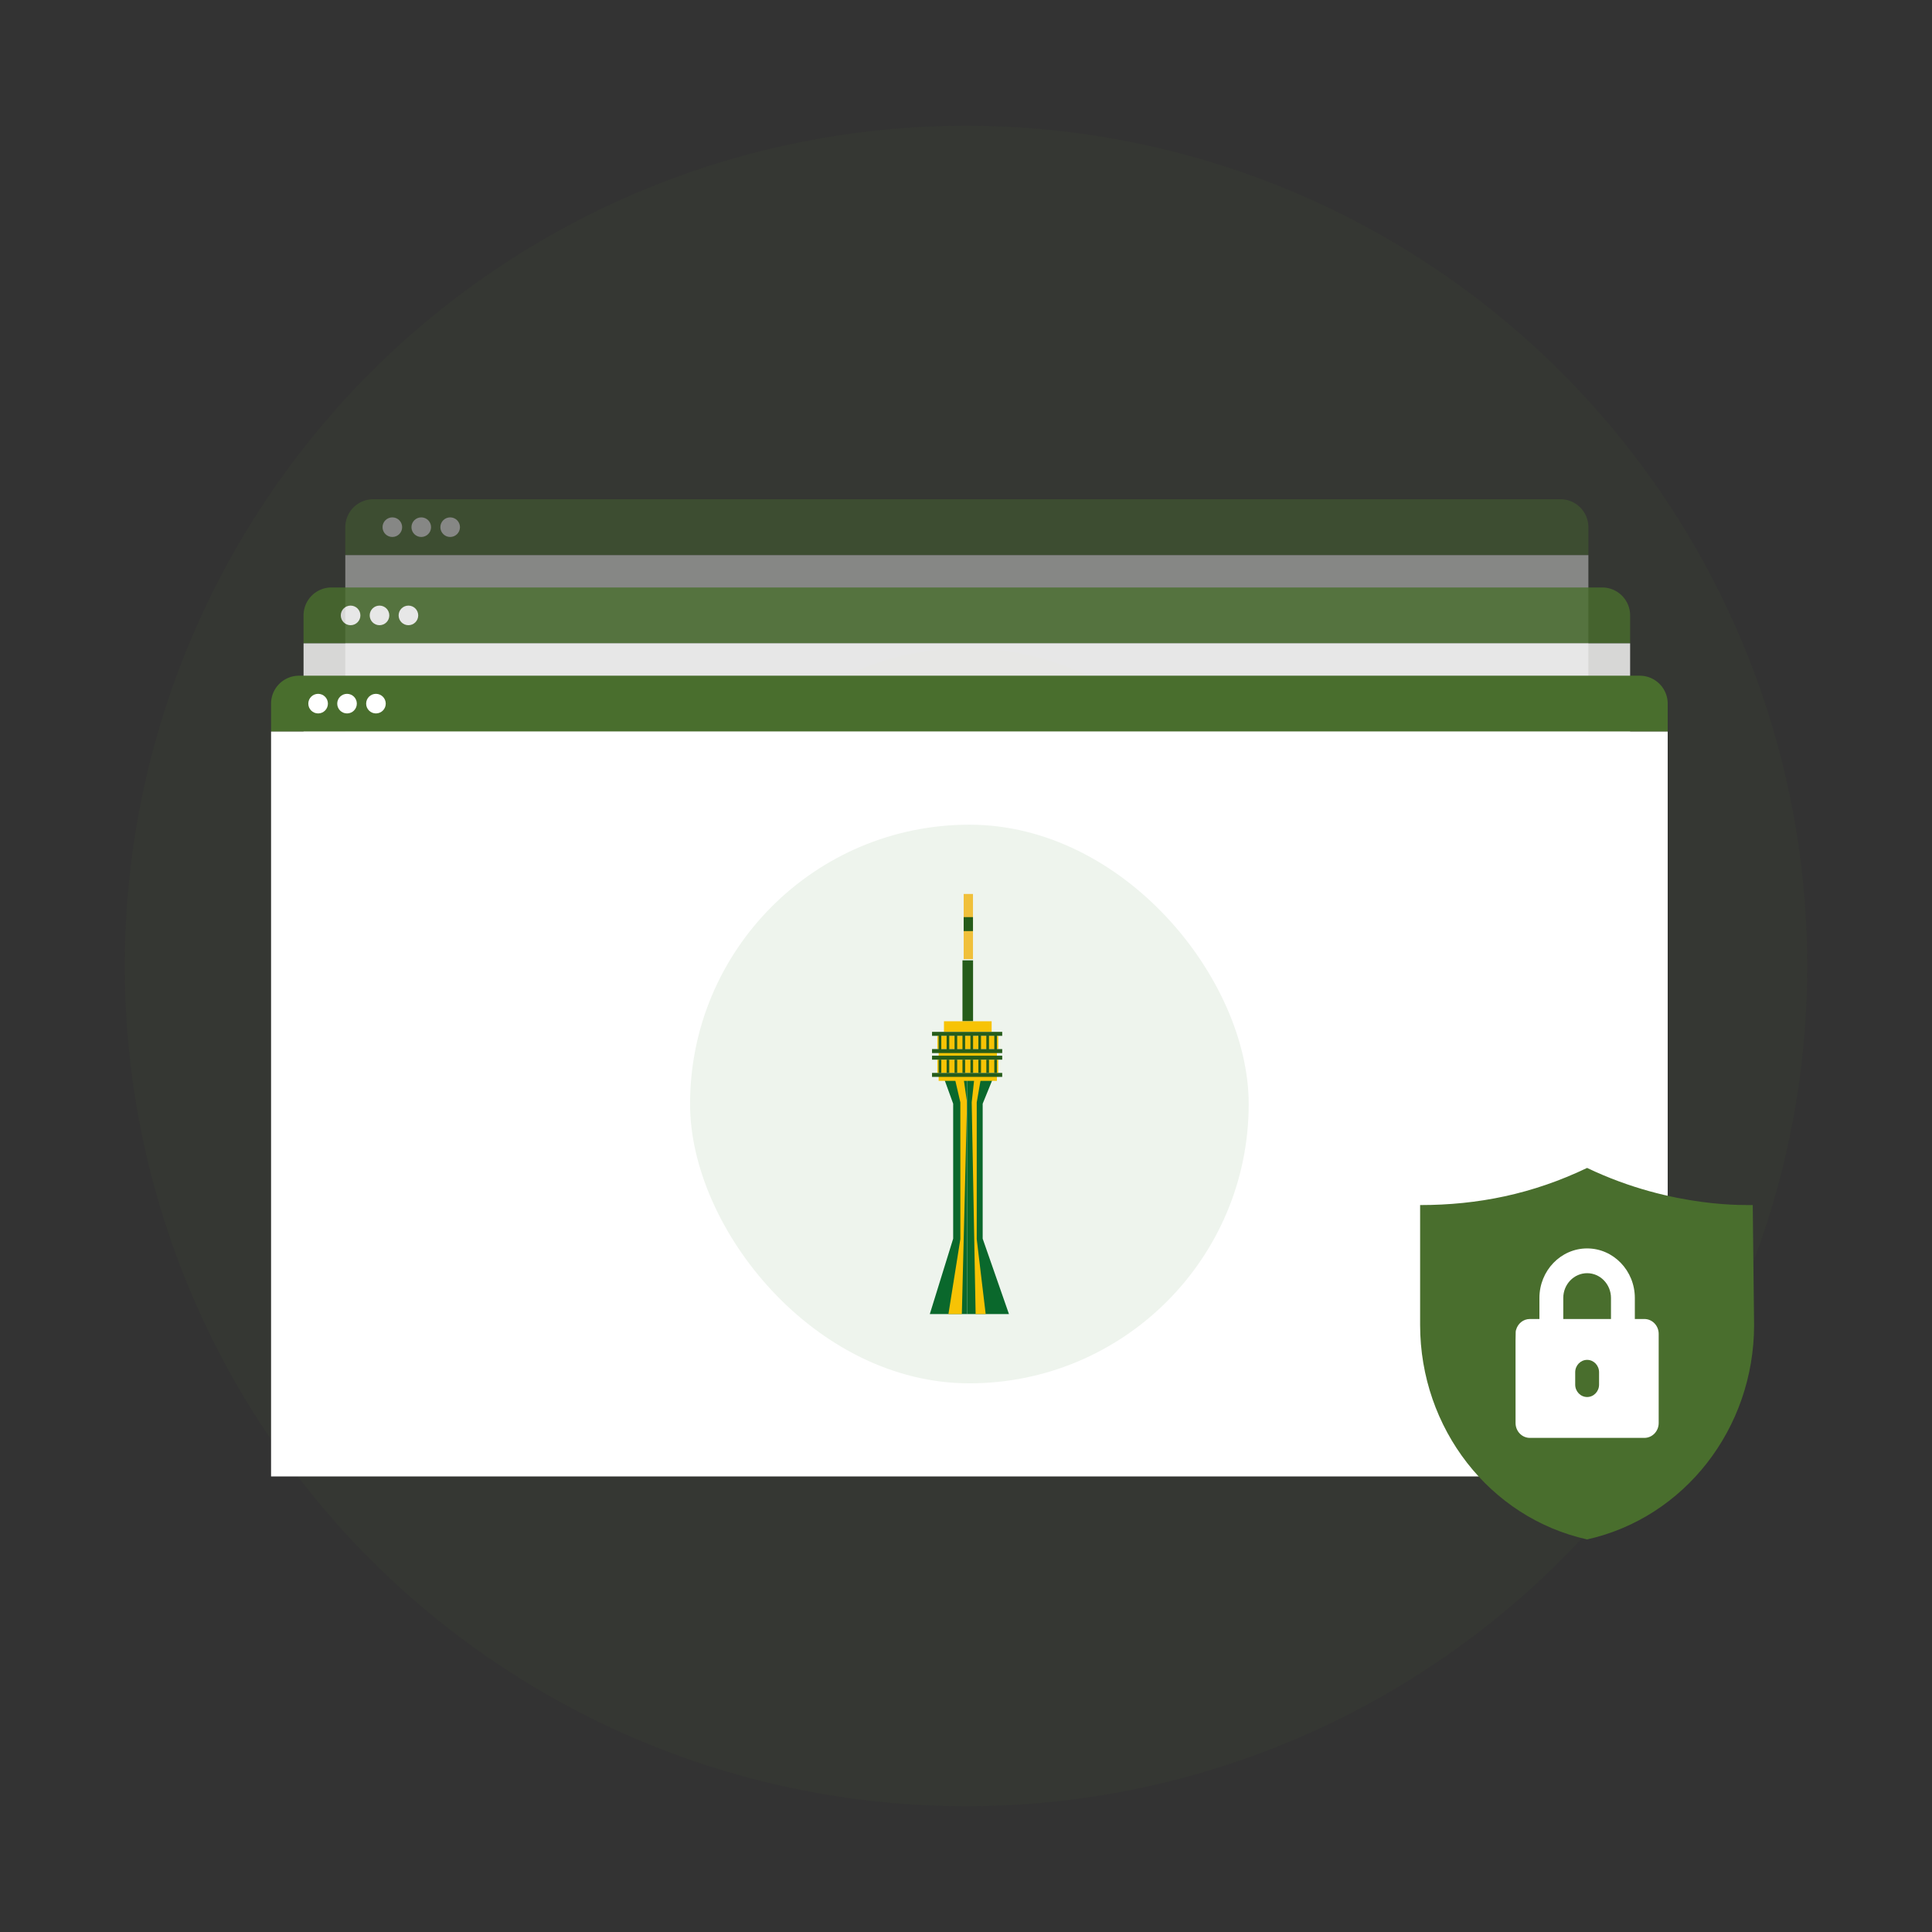<?xml version="1.0" encoding="UTF-8"?>
<svg xmlns="http://www.w3.org/2000/svg" width="415" height="415" fill="none">
  <rect width="100%" height="100%" fill="#333333" stroke="none"/>
  <ellipse cx="180.704" cy="180.5" fill="#496E2D" opacity=".07" rx="180.704" ry="180.5" transform="matrix(-1 0 0 1 388.203 27)"></ellipse>
  <g opacity=".4">
    <path fill="#496E2D" d="M74.172 113.239a6 6 0 0 1 6-6H335.19a6 6 0 0 1 6 6v6H74.171z"></path>
    <circle cx="84.277" cy="113.239" r="2.105" fill="#fff"></circle>
    <circle cx="90.488" cy="113.239" r="2.105" fill="#fff"></circle>
    <circle cx="96.699" cy="113.239" r="2.105" fill="#fff"></circle>
    <path fill="#fff" d="M74.172 119.239H341.19v160H74.17z"></path>
    <circle cx="207.68" cy="199.239" r="60" fill="#F7D02E" opacity=".07"></circle>
    <g clip-path="url(#a)">
      <path fill="#959595" d="M245.004 174.049c.048.215.14.429.14.646q.008 28.332.004 56.665c0 .129-.015.258-.023.389-4.633-.002-9.269.004-13.902-.01-3.19-.011-6.069-2.852-6.071-6.029-.008-17.161 0-34.321 0-51.482q.145-.017.29-.035c6.358.008 12.714.019 19.073.021.162 0 .325-.106.487-.163zm-9.921 16.398v-7.423h-4.87v7.423zm.04 5.096H230.2v7.367h4.923zm-4.948 19.869h4.919v-7.363h-4.919z"></path>
      <path fill="#A24B33" d="M200.125 202.787c1.769-1.446 3.538-2.894 5.31-4.336.707-.575 1.423-1.135 2.205-1.758 1.345 1.073 2.702 2.15 4.054 3.233q4.017 3.22 8.037 6.438c.117.093.267.15.4.223q-.002 12.576-.008 25.154l-5-.013v-9.939h-4.967v9.939q-2.495-.073-4.991-.141v-9.834h-5.019v-5.037h4.939v-7.469h-4.939l-.021-6.462zm14.958 13.914v-7.406h-4.904v7.406z"></path>
      <path fill="#777" d="m220.125 231.745.008-25.154q.005-15.727.013-31.454c0-.308.042-.617.064-.925q2.47.008 4.94.017c-.002 17.16-.01 34.32 0 51.481 0 3.177 2.881 6.019 6.071 6.029 4.633.015 9.269.008 13.902.01v4.953c-.204.016-.379.041-.552.041h-24.044c-.129 0-.258-.014-.39-.023z"></path>
      <path fill="#B4B4B4" d="M175.125 216.674c1.181-.958 2.358-1.923 3.546-2.875.504-.406 1.085-.731 1.529-1.194.758-.789 1.65-.898 2.681-.889 4.077.039 8.157.01 12.234.006v20.01q-2.493 0-4.99-.004v-9.933h-4.977v9.933l-5-.3v-9.679h-5q-.01-2.538-.021-5.075z"></path>
      <path fill="#893B20" d="M195.111 231.735v-20.011c.009-1.475 0-2.95.036-4.423.006-.272.112-.635.306-.793 1.54-1.261 3.111-2.484 4.671-3.717q.01 3.23.021 6.463v22.491c1.525 0 2.952.006 4.379-.006.215 0 .427-.094.64-.146q2.495.073 4.991.142h4.967l5 .012q.007 2.488.01 4.975c-3.671.009-7.339.023-11.01.023-4.658 0-9.319-.012-13.977-.021q-.018-2.493-.036-4.987z"></path>
      <path fill="#959595" d="m195.117 231.735.035 4.987q-10.659.01-21.319.021h-3.698v-.875c0-4.869.009-9.737-.01-14.606-.002-.548.144-.911.596-1.242 1.487-1.092 2.942-2.227 4.408-3.346q.01 2.538.021 5.075v9.992c1.602 0 3.083.008 4.563-.015.147-.002.291-.193.437-.298l5 .3h4.977c1.663 0 3.325.005 4.99.005z"></path>
      <path fill="#777" d="M244.998 174.049c-.163.056-.325.163-.488.163-6.358 0-12.714-.011-19.072-.021.143-.209.26-.446.435-.623q4.382-4.401 8.781-8.781c.173-.173.417-.278.629-.413.746.719 1.502 1.427 2.234 2.16 2.498 2.5 4.987 5.009 7.481 7.515"></path>
      <path fill="#5D5E60" d="M235.286 164.374c-.21.136-.454.24-.629.413a2796 2796 0 0 0-8.781 8.781c-.178.177-.292.415-.436.623l-.289.033-4.94-.016c.669-.69 1.327-1.388 2.004-2.069 3.271-3.279 6.55-6.552 9.821-9.831.181-.182.312-.415.473-.634 1.002.975 1.889 1.838 2.777 2.698z"></path>
      <path fill="#91DFF6" d="M235.082 190.449h-4.871v-7.423h4.871zM235.118 195.545v7.367h-4.923v-7.367zM230.172 215.416v-7.363h4.919v7.363zM205.167 231.589c-.212.05-.425.143-.639.146-1.427.012-2.855.006-4.38.006v-9.986h5.019zM215.123 231.733h-4.967v-9.94h4.967zM200.148 216.718v-7.469h4.94v7.469zM215.084 216.701h-4.904v-7.406h4.904zM180.148 231.428c-.145.104-.291.296-.437.298-1.479.023-2.96.015-4.563.015v-9.992h5zM190.126 231.728h-4.978v-9.933h4.978z"></path>
    </g>
  </g>
  <g opacity=".8">
    <path fill="#496E2D" d="M65.203 132.191a6 6 0 0 1 6-6h272.954a6 6 0 0 1 6 6v6H65.203z"></path>
    <circle cx="75.308" cy="132.191" r="2.105" fill="#fff"></circle>
    <circle cx="81.519" cy="132.191" r="2.105" fill="#fff"></circle>
    <circle cx="87.73" cy="132.191" r="2.105" fill="#fff"></circle>
    <path fill="#fff" d="M65.203 138.191h284.953v160H65.203z"></path>
    <circle cx="207.68" cy="218.191" r="60" fill="#F7D02E" opacity=".07"></circle>
    <g clip-path="url(#b)">
      <path fill="#959595" d="M245.004 193.002c.048.215.14.429.14.646q.008 28.332.004 56.664c0 .13-.015.259-.023.39-4.633-.002-9.269.004-13.902-.01-3.19-.011-6.069-2.853-6.071-6.03-.008-17.16 0-34.32 0-51.481l.29-.035c6.358.008 12.714.018 19.073.021.162 0 .325-.107.487-.163zm-9.921 16.398v-7.423h-4.87v7.423zm.04 5.096H230.2v7.366h4.923zm-4.948 19.868h4.919v-7.362h-4.919z"></path>
      <path fill="#A24B33" d="M200.125 221.739q2.653-2.17 5.31-4.335c.707-.575 1.423-1.136 2.205-1.758 1.345 1.072 2.702 2.15 4.054 3.233q4.017 3.22 8.037 6.437c.117.094.267.15.4.223q-.002 12.578-.008 25.154l-5-.012v-9.94h-4.967v9.94q-2.495-.073-4.991-.142v-9.833h-5.019v-5.038h4.939V228.2h-4.939l-.021-6.463zm14.958 13.915v-7.406h-4.904v7.406z"></path>
      <path fill="#777" d="m220.125 250.698.008-25.154q.005-15.728.013-31.454c0-.309.042-.617.064-.925l4.94.016c-.002 17.161-.01 34.321 0 51.481 0 3.178 2.881 6.019 6.071 6.03 4.633.014 9.269.008 13.902.01v4.952c-.204.017-.379.042-.552.042h-24.044c-.129 0-.258-.015-.39-.023z"></path>
      <path fill="#B4B4B4" d="M175.125 235.627c1.181-.959 2.358-1.923 3.546-2.875.504-.407 1.085-.732 1.529-1.194.758-.79 1.65-.898 2.681-.89 4.077.04 8.157.011 12.234.007v20.01q-2.493 0-4.99-.004v-9.933h-4.977v9.933l-5-.3v-9.679h-5q-.01-2.538-.021-5.075z"></path>
      <path fill="#893B20" d="M195.111 250.687v-20.01c.009-1.475 0-2.95.036-4.423.006-.273.112-.635.306-.794 1.54-1.26 3.111-2.483 4.671-3.716l.021 6.462v22.492c1.525 0 2.952.006 4.379-.006.215 0 .427-.094.64-.146q2.495.073 4.991.141h4.967l5 .013q.007 2.488.01 4.975c-3.671.008-7.339.023-11.01.023-4.658 0-9.319-.013-13.977-.021l-.036-4.988z"></path>
      <path fill="#959595" d="m195.117 250.687.035 4.988-21.319.021h-3.698v-.875c0-4.869.009-9.738-.01-14.607-.002-.547.144-.91.596-1.241 1.487-1.092 2.942-2.227 4.408-3.346q.01 2.538.021 5.075v9.992c1.602 0 3.083.008 4.563-.015.147-.002.291-.194.437-.298l5 .3h4.977c1.663 0 3.325.004 4.99.004z"></path>
      <path fill="#777" d="M244.998 193.002c-.163.056-.325.162-.488.162-6.358 0-12.714-.01-19.072-.021.143-.208.26-.446.435-.623q4.382-4.4 8.781-8.781c.173-.173.417-.277.629-.412.746.718 1.502 1.427 2.234 2.16 2.498 2.5 4.987 5.008 7.481 7.515"></path>
      <path fill="#5D5E60" d="M235.286 183.327c-.21.135-.454.24-.629.412a2693 2693 0 0 0-8.781 8.782c-.178.177-.292.414-.436.623l-.289.033q-2.47-.008-4.94-.017c.669-.689 1.327-1.387 2.004-2.068 3.271-3.28 6.55-6.553 9.821-9.832.181-.181.312-.414.473-.633 1.002.975 1.889 1.837 2.777 2.698z"></path>
      <path fill="#91DFF6" d="M235.082 209.402h-4.871v-7.423h4.871zM235.118 214.498v7.366h-4.923v-7.366zM230.172 234.368v-7.362h4.919v7.362zM205.167 250.541c-.212.05-.425.144-.639.146-1.427.013-2.855.006-4.38.006v-9.985h5.019zM215.123 250.685h-4.967v-9.939h4.967zM200.148 235.67v-7.468h4.94v7.468zM215.084 235.654h-4.904v-7.406h4.904zM180.148 250.381c-.145.104-.291.296-.437.298-1.479.023-2.96.014-4.563.014v-9.991h5zM190.126 250.681h-4.978v-9.933h4.978z"></path>
    </g>
  </g>
  <path fill="#496E2D" d="M58.227 151.144a6 6 0 0 1 6-6h288a6 6 0 0 1 6 6v6h-300z"></path>
  <circle cx="68.332" cy="151.143" r="2.105" fill="#fff"></circle>
  <circle cx="74.543" cy="151.143" r="2.105" fill="#fff"></circle>
  <circle cx="80.754" cy="151.143" r="2.105" fill="#fff"></circle>
  <path fill="#fff" d="M58.227 157.144h300v160h-300z"></path>
  <rect width="120" height="120" x="148.227" y="177.144" fill="#EEF4ED" rx="60"></rect>
  <path fill="#0A682C" d="m204.744 237.079-2.034-5.624v-.194h5.017v51h-8l5.017-16.192z"></path>
  <path fill="#F7C305" d="m206.287 236.788-1.28-5.527h1.92l.8 5.527-1.12 45.473h-2.88l2.56-16.095z"></path>
  <path fill="#0A682C" d="m211.082 237.079 2.289-5.624v-.194h-5.644v51h9l-5.645-16.192z"></path>
  <path fill="#F7C305" d="m209.807 236.788.96-5.527h-1.44l-.6 5.527.84 45.473h2.16l-1.92-16.095z"></path>
  <path fill="#255C1A" d="M206.742 206.287h2.276v13.085h-2.276z"></path>
  <path fill="#F7C305" d="M202.766 219.372h10.241v2.276h-10.241zM201.625 225.631h12.516v1.422h-12.516zM201.625 230.751h12.516v1.422h-12.516z"></path>
  <path fill="#F0C03B" d="M207 192.026h2v14h-2z"></path>
  <path fill="#255C1A" d="M207 197h2v3h-2z"></path>
  <path fill="#F7C305" d="M201.344 222.501h13.085v2.845h-13.085z"></path>
  <path fill="#255C1A" d="M200.203 222.501h15.076v-.853h-15.076zM200.203 226.199h15.076v-.853h-15.076zM201.625 222.501h.569v2.845h-.569zM203.336 222.501h.569v2.845h-.569zM205.039 222.501h.569v2.845h-.569zM206.742 222.501h.569v2.845h-.569zM208.453 222.501h.569v2.845h-.569zM210.156 222.501h.569v2.845h-.569zM211.867 222.501h.569v2.845h-.569zM213.578 222.501h.569v2.845h-.569z"></path>
  <path fill="#F7C305" d="M201.344 227.622h13.085v2.845h-13.085z"></path>
  <path fill="#255C1A" d="M200.203 227.622h15.076v-.853h-15.076zM200.203 231.319h15.076v-.853h-15.076z"></path>
  <path fill="#255C1A" d="M201.625 227.622h.569v2.845h-.569zM203.336 227.622h.569v2.845h-.569zM205.039 227.622h.569v2.845h-.569zM206.742 227.622h.569v2.845h-.569zM208.453 227.622h.569v2.845h-.569zM210.156 227.622h.569v2.845h-.569zM211.867 227.622h.569v2.845h-.569zM213.578 227.622h.569v2.845h-.569z"></path>
  <path fill="#496E2D" d="M376.783 284.609c0 22.264-14.992 41.419-35.868 46.065-20.922-4.655-35.868-23.85-35.868-46.065v-25.757c12.428 0 24.175-2.374 35.868-7.978 18.575 8.899 35.173 7.896 35.579 7.98z"></path>
  <path fill="#fff" d="M348.606 288.114c-1.415 0-2.562-1.191-2.562-2.66v-6.65c0-2.933-2.299-5.32-5.124-5.32s-5.124 2.387-5.124 5.32v6.65c0 1.469-1.147 2.66-2.562 2.66s-2.562-1.191-2.562-2.66v-6.65c0-5.867 4.597-10.64 10.248-10.64s10.248 4.773 10.248 10.64v6.65c0 1.469-1.147 2.66-2.562 2.66"></path>
  <path fill="#fff" d="M356.291 286.518v19.152c0 1.763-1.376 3.192-3.074 3.192h-24.596c-1.698 0-3.074-1.429-3.074-3.192 0-20.879-.054-19.429.123-20.048.372-1.327 1.552-2.296 2.951-2.296h24.596c1.698 0 3.074 1.428 3.074 3.192"></path>
  <path fill="#496E2D" d="M340.921 300.084c-1.415 0-2.562-1.191-2.562-2.66v-2.66c0-1.469 1.147-2.66 2.562-2.66s2.563 1.191 2.563 2.66v2.66c0 1.469-1.148 2.66-2.563 2.66"></path>
  <defs>
    <clipPath id="a">
      <path fill="#fff" d="M167.648 159.239h80v80h-80z"></path>
    </clipPath>
    <clipPath id="b">
      <path fill="#fff" d="M167.648 178.191h80v80h-80z"></path>
    </clipPath>
  </defs>
</svg>
